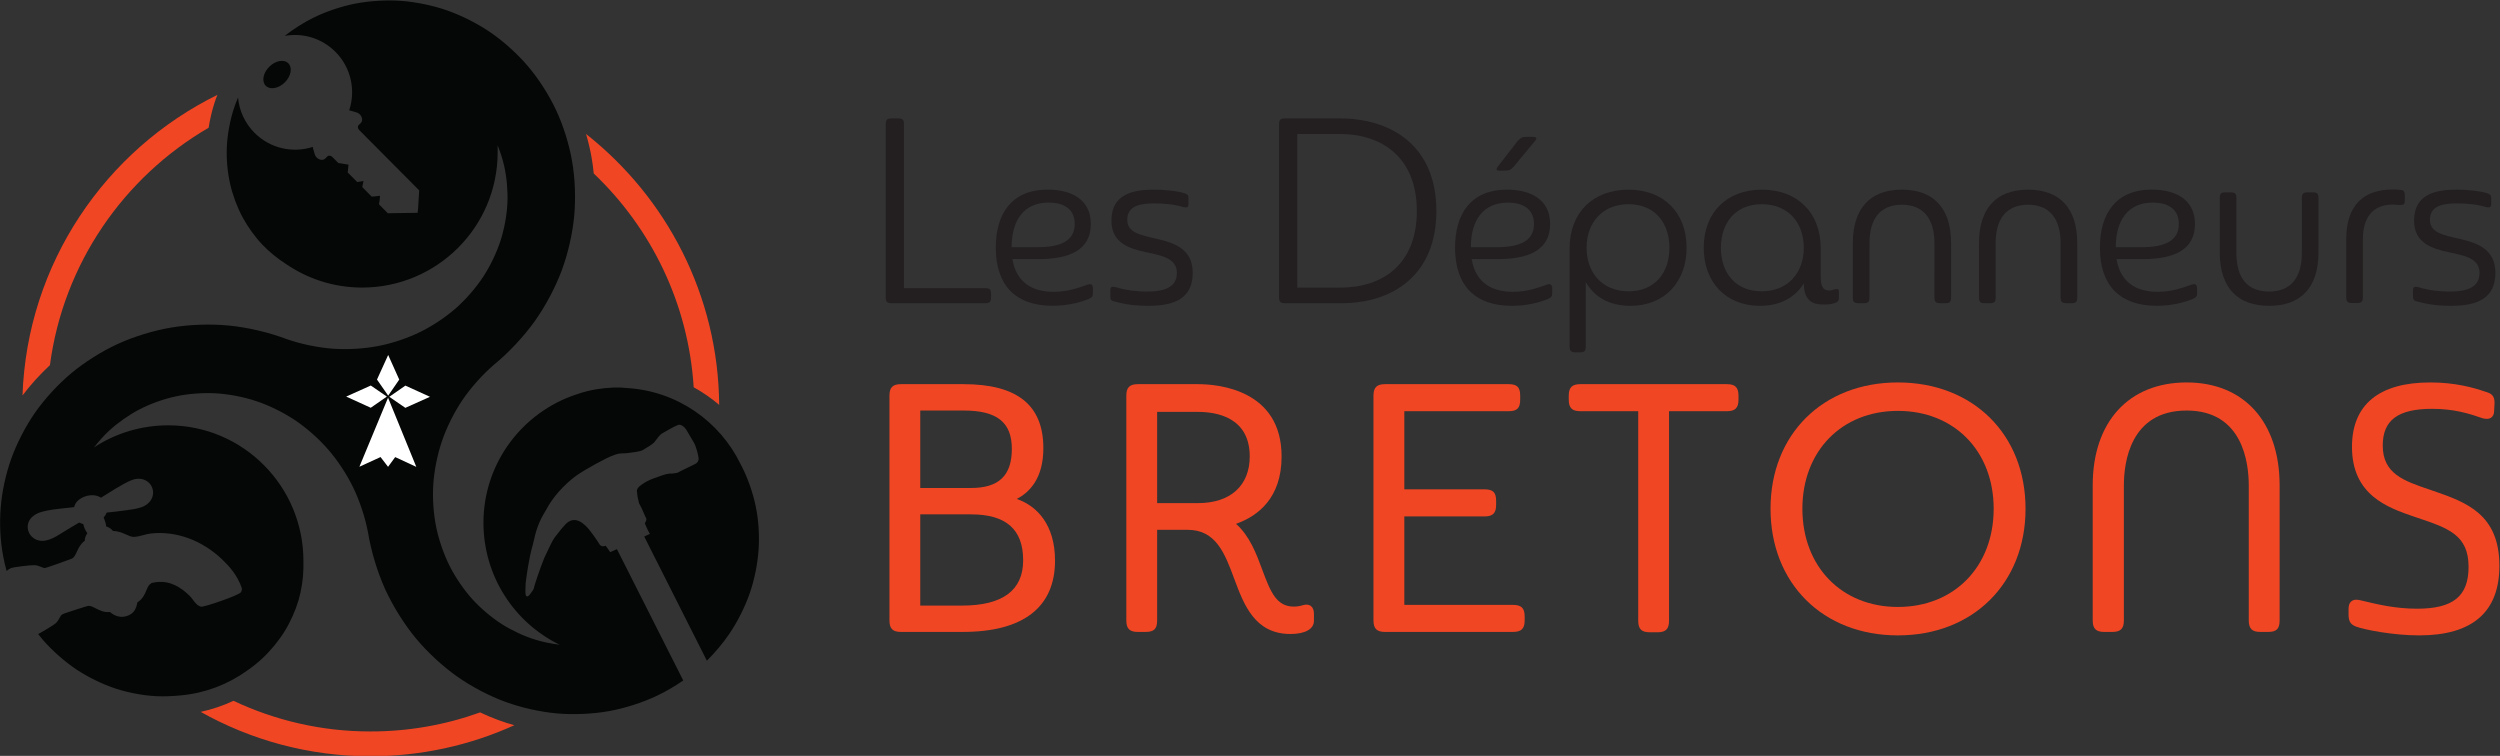 <?xml version="1.0" encoding="UTF-8"?>
<!-- Created with Inkscape (http://www.inkscape.org/) -->
<svg width="759.41" height="229.61" version="1.1" viewBox="0 0 759.41 229.61" xml:space="preserve" xmlns="http://www.w3.org/2000/svg"><rect x="0" y="0" width="759.41" height="229.61" fill="#333333" stroke="none"/><g transform="matrix(1.333,0,0,-1.333,-181.69,771.01)"><g transform="translate(201.21,559.63)"><path d="m0 0c1.42 1.412 1.777 3.358 0.798 4.342-0.978 0.985-2.923 0.636-4.343-0.777-1.42-1.412-1.781-3.355-0.802-4.339 0.979-0.985 2.927-0.638 4.347 0.774" fill="#050606"/></g><path d="m308.5 463.1c-0.61 2.94-1.75 6.24-3.11 8.92-0.1 0.17-0.18 0.35-0.28 0.52-4.72 9.83-14.51 16.77-25.98 17.44-0.42 0-0.83 0.1-1.23 0.1-2.46 0.1-5.31-0.21-7.71-0.8-0.8-0.19-1.63-0.44-2.46-0.73-12.31-4.02-21.23-15.58-21.26-29.23-0-12.23 7.05-22.82 17.36-27.84-1.88 0.23-3.81 0.62-5.51 1.15-2.56 0.78-5.38 2.1-7.65 3.54-2.35 1.5-4.82 3.59-6.7 5.66-1.94 2.14-3.84 4.91-5.15 7.5-1.36 2.68-2.5 5.97-3.11 8.91-0.63 3.05-0.87 6.65-0.67 9.76 0.21 3.21 0.94 6.87 1.99 9.92 1.07 3.14 2.8 6.59 4.67 9.35 1.93 2.84 4.58 5.8 7.19 8.04 3.32 2.72 6.73 6.35 9.23 9.84 2.44 3.41 4.72 7.69 6.19 11.62 1.42 3.82 2.48 8.43 2.85 12.49 0.36 3.96 0.19 8.56-0.5 12.47-0.66 3.81-2 8.09-3.64 11.59-1.59 3.4-3.93 7.07-6.36 9.94-2.36 2.78-5.49 5.63-8.5 7.7-2.91 2.01-6.57 3.87-9.91 5.05-3.24 1.14-7.14 1.95-10.56 2.2-3.32 0.24-7.17 0-10.44-0.63-3.16-0.62-6.69-1.81-9.58-3.24-2.18-1.07-4.48-2.54-6.49-4.11 4.07 0.73 8.43-0.49 11.56-3.64 3.6-3.61 4.64-8.8 3.14-13.32l1.66-0.48c1.11-0.32 1.68-1.71 0.99-2.41l-0.5-0.49c-0.27-0.27-0.22-0.77 0.13-1.12l13.67-13.75-0.25-4.12-0.1-0.89v-0.1l-6.8-0.1-1.99 2.01c0 0.24 0 0.48 0.1 0.71 0.1 0.68 0.1 1.26 0.1 1.26s-0.8-0.1-1.57-0.18h-0.32l-2.14 2.16 0.28 1.38-1.43-0.23-2.17 2.18 0.18 1.78-2.31 0.37-1.38 1.38c-0.34 0.34-0.84 0.4-1.12 0.13l-0.49-0.49c-0.7-0.69-2.09-0.11-2.4 1l-0.42 1.47v0.19c-4.53-1.47-9.71-0.4-13.3 3.21-2.24 2.25-3.49 5.11-3.75 8.04-0.38-0.9-0.73-1.81-1.01-2.69-0.85-2.65-1.43-5.84-1.55-8.63-0.12-2.68 0.16-5.78 0.76-8.39 0.57-2.52 1.61-5.32 2.84-7.59 1.17-2.17 2.84-4.49 4.55-6.28 1.46-1.53 3.32-3.06 5.15-4.23 4.96-3.45 10.99-5.49 17.5-5.5 17.03-0 30.87 13.72 30.92 30.75v1.66c0.61-1.53 1.13-3.13 1.47-4.63 0.6-2.61 0.87-5.71 0.76-8.39-0.12-2.79-0.7-5.98-1.55-8.63-0.89-2.76-2.34-5.79-3.92-8.22-1.65-2.52-3.93-5.15-6.17-7.15-2.33-2.06-5.33-4.07-8.12-5.45-2.88-1.43-6.42-2.62-9.58-3.24-3.26-0.64-7.11-0.87-10.43-0.63-3.43 0.25-7.33 1.06-10.57 2.2-4.01 1.52-8.86 2.66-13.14 3.08-4.16 0.4-9.02 0.24-13.14-0.46-4.03-0.68-8.55-2.06-12.25-3.77-3.61-1.66-7.51-4.12-10.56-6.67-2.96-2.47-5.99-5.77-8.21-8.94-2.15-3.08-4.15-6.95-5.42-10.48-1.24-3.44-2.14-7.57-2.42-11.21-0.29-3.53-0.1-7.63 0.58-11.11 0.2-1.07 0.47-2.19 0.78-3.31 0.31 0.31 0.68 0.56 1.13 0.72 0.54 0.19 4.41 0.67 5.23 0.62 0.56-0 1.07-0.23 1.52-0.41 0.28-0.11 0.68-0.27 0.83-0.25 0.21 0 6.01 2.05 6.21 2.17 0.48 0.28 0.72 0.77 1.08 1.56 0.38 0.8 0.83 1.78 1.8 2.5 0 0.62 0.24 1.21 0.59 1.72-0.41 0.54-0.77 1.29-0.92 2.07-0.34 0.1-0.65 0.2-0.94 0.36-0.47-0.27-0.93-0.55-1.41-0.84-0.55-0.34-1.11-0.68-1.72-1.03-0.26-0.15-0.54-0.33-0.84-0.52-0.82-0.52-1.76-1.12-2.79-1.48-0.31-0.1-0.61-0.18-0.91-0.24-1.41-0.27-2.75 0.25-3.51 1.35-0.69 1-0.74 2.31-0.12 3.32 0.53 0.86 1.51 1.52 2.79 1.88 1.57 0.45 3.51 0.65 5.22 0.83 0.78 0.1 1.53 0.15 2.16 0.25v0.1c0.13 0.37 0.31 0.87 0.81 1.34 0.45 0.42 1.02 0.76 1.64 0.98 1.35 0.47 2.72 0.34 3.65-0.28 0.54 0.33 1.05 0.65 1.55 0.96 1.16 0.73 2.26 1.42 3.63 2.17 0.56 0.3 1.26 0.68 1.95 0.92 0.28 0.1 0.53 0.17 0.78 0.21 1.72 0.3 3.29-0.57 3.8-2.1 0.53-1.55-0.22-3.21-1.81-4.03-0.21-0.12-0.46-0.23-0.74-0.32-1.09-0.38-2.44-0.55-3.52-0.69-0.28-0-0.55-0.1-0.79-0.1-1.08-0.15-2.14-0.27-3.16-0.37-0.15-0-0.29-0-0.43-0.1-0.14-0.39-0.37-0.74-0.65-1.05 0.28-0.72 0.51-1.41 0.58-2.05 0.61-0.18 1.14-0.54 1.55-1.04 1.13 0 2.13-0.42 2.97-0.8 0.62-0.27 1.2-0.54 1.67-0.54 0.76-0 1.52 0.2 2.26 0.4 0.56 0.15 1.13 0.31 1.7 0.37 5.76 0.64 11.7-1.53 16.3-5.94 1.53-1.46 3.41-3.51 4.42-6.42 0.12-0.35 0-0.74-0.18-1.04-0.59-0.75-8.48-3.43-9.08-3.28-0.85 0.22-1.39 0.95-1.91 1.65-0.21 0.28-0.42 0.56-0.61 0.75-2.27 2.26-4.61 3.36-6.97 3.25-0.35-0-1.16-0.1-1.69-0.23-0.1-0-0.12-0-0.16-0.1-0.54-0.27-0.75-0.72-1.1-1.55-0.37-0.91-0.83-2.01-2.09-2.8v-0.1c-0.18-0.83-0.43-1.96-1.57-2.63-0.24-0.14-0.49-0.25-0.74-0.34-1.33-0.47-2.75-0.14-3.91 0.88-1.36-0.13-2.4 0.41-3.25 0.84-0.62 0.32-1.15 0.59-1.68 0.57-0.27 0-4.89-1.54-5.23-1.65-0.34-0.12-0.61-0.24-0.81-0.36-0.17-0.1-0.34-0.42-0.52-0.73-0.22-0.4-0.47-0.84-0.87-1.22-0.42-0.38-2.75-1.8-4.01-2.47 0.38-0.49 0.76-0.96 1.15-1.41 2.12-2.42 4.92-4.89 7.6-6.68 2.59-1.72 5.83-3.31 8.78-4.29 2.85-0.95 6.27-1.61 9.27-1.77 1.83-0.1 3.83-0 5.76 0.18 5.56 0.52 10.7 2.52 15 5.6 1.24 0.86 2.43 1.8 3.46 2.76 1.89 1.75 3.8 4.06 5.15 6.25 1.3 2.1 2.47 4.71 3.17 7.08 0.66 2.27 1.08 4.98 1.11 7.35v0.12 1.46c0 17.03-13.72 30.88-30.75 30.92-6.27 0-12.1-1.83-16.97-5.03 1.06 1.37 2.25 2.69 3.43 3.79 1.97 1.82 4.51 3.61 6.89 4.85 2.48 1.29 5.52 2.38 8.25 2.97 2.83 0.62 6.19 0.87 9.08 0.72 3-0.17 6.42-0.82 9.27-1.77 2.96-0.98 6.19-2.57 8.79-4.3 2.68-1.78 5.48-4.25 7.59-6.68 2.19-2.5 4.31-5.72 5.76-8.72 1.5-3.09 2.74-6.87 3.38-10.25 0.69-4.24 2.13-9 3.9-12.92 1.74-3.81 4.3-7.93 6.97-11.16 2.6-3.14 6.06-6.36 9.4-8.72 3.24-2.29 7.31-4.44 11.04-5.8 3.63-1.33 8-2.31 11.85-2.64 3.75-0.32 8.1-0.13 11.8 0.54 3.59 0.65 7.62 1.94 10.91 3.51 1.97 0.93 4.04 2.14 5.96 3.47l-15.11 29.93-1.53-0.7c-0.41 0.62-0.79 1.18-1.06 1.48 0 0-0.73-0.43-1.31 0.21-0.43 0.73-2.04 3.13-3.02 4.12-0.99 1-2.44 2.11-4.04 1.16-1.02-0.6-2.4-2.6-3.31-3.73-0.62-0.95-1.2-2.29-2.26-4.49-1.04-2.58-2.17-6.01-2.34-6.7-0-0.61-0.89-1.51-1.09-1.83-0.35-0.4-0.73-0.43-0.84 0.1s0 1.98 0 2.59c0.1 0.84 0.67 5.52 1.65 8.85 0.75 3.4 1.31 5.11 3.02 7.89 1.47 2.84 4.08 5.76 6.97 7.86 1.95 1.36 7 4.15 8.34 4.55 1.4 0.63 2.33 0.39 3.23 0.52 0.9 0.15 2.79 0.28 3.52 0.71s2.04 1.21 2.54 1.7c0.35 0.4 0.97 1.36 1.61 1.94 0.59 0.34 2.92 1.72 3.73 2.01 0.74 0.43 1.72-0.56 1.98-1 0.43-0.73 1.12-1.9 1.72-2.92 0.61-1.02 1.06-3.11 1.09-3.5 0.11-0.52-0.16-1.07-0.6-1.33-0.58-0.34-3.52-1.69-4.1-2.04-0.3-0.17-0.91-0.14-1.43-0.25-0.47 0.12-1.66-0.19-2.62-0.56s-2.16-0.69-3.18-1.29c-1.02-0.61-2.04-1.21-2.13-2.05 0.1-1.14 0.19-1.66 0.5-2.85 0.78-1.32 1.26-2.8 1.61-3.39 0.26-0.43-0.3-1.16-0.3-1.16s0.5-1.31 1.16-2.43l-1.29-0.6 14.28-28.3c1.9 1.89 3.71 4.05 5.13 6.14 1.87 2.75 3.6 6.2 4.68 9.35 1.04 3.04 1.78 6.7 1.98 9.92 0.2 3.1-0 6.7-0.66 9.75" fill="#050606"/><g fill="#fff"><path d="m224.73 487.78-6.53-15.74 4.82 2.21 1.71-2.23 1.63 2.22 4.81-2.23z"/><path d="m224.76 497.51-2.55-5.6 2.55-3.67 2.52 3.66z"/><path d="m215.19 488.03 5.6-2.55 3.67 2.55-3.66 2.52z"/><path d="m234.28 487.98-5.61-2.52-3.66 2.52 3.67 2.55z"/></g><g fill="#f14624"><path d="m147.68 495.19c3.05 23.11 16.84 42.87 36.16 54.1 0.31 1.92 0.75 3.83 1.31 5.58 0.19 0.61 0.43 1.25 0.69 1.91-25.52-12.56-43.35-38.41-44.41-68.49 1.82 2.42 4 4.81 6.25 6.9"/><path d="m245.71 416.06c-7.85-2.83-16.31-4.37-25.13-4.34-11.1 0-21.63 2.54-31.07 6.98-2.39-1.11-4.89-1.96-7.48-2.52 11.41-6.4 24.55-10.08 38.53-10.12 11.75-0 22.9 2.52 32.95 7.08-1.25 0.35-2.48 0.74-3.64 1.17-1.37 0.49-2.77 1.09-4.16 1.75"/><path d="m271.6 538.87c13.07-12.44 21.58-29.6 22.78-48.72 2.07-1.14 4.01-2.48 5.81-4.01-0.2 25-12.03 47.29-30.34 61.73 0.53-1.82 0.97-3.64 1.27-5.4 0.21-1.15 0.36-2.37 0.48-3.6"/></g><g fill="#231f20"><path d="m342.29 512.74h18.47c1.08 0 1.38-0.24 1.38-1.38v-0.67c0-1.08-0.3-1.38-1.38-1.38h-21.24c-1.08 0-1.38 0.3-1.38 1.38v39.35c0 1.08 0.3 1.38 1.38 1.38h1.39c1.14 0 1.38-0.3 1.38-1.38z"/><path d="m366.83 522.07h5.89c5.18 0 8.49 1.38 8.49 5.29 0 3.67-2.83 4.88-5.96 4.88-5.53 0-8.42-3.91-8.42-10.17zm0.18-2.71c0.9-5.47 4.69-7.46 9.38-7.46 3.25 0 5.84 0.97 7.71 1.63 0.72 0.24 1.26 0.18 1.26-0.91v-0.9c0-0.78-0.12-1.08-0.96-1.44-2.05-0.84-4.88-1.56-8.25-1.56-8.24 0-12.93 4.51-12.93 13.23 0 7.52 3.43 13.24 11.85 13.24 5.18 0 9.81-2.11 9.81-7.83 0-5.95-4.88-8-11.91-8z"/><path d="m398.05 508.71c-2.59 0-4.75 0.18-7.64 0.96-0.84 0.18-1.08 0.42-1.08 1.15v1.32c0 0.9 0.24 1.02 1.14 0.84 2.65-0.78 4.99-1.02 7.28-1.02 4.09 0 6.74 1.08 6.74 4.27 0 3.37-3.61 3.97-6.98 4.69-3.97 0.84-7.94 2.17-7.94 7.22 0 6.08 5.05 7.04 9.68 7.04 2.35 0 5.06-0.24 6.86-0.78 0.78-0.24 1.02-0.48 1.02-1.03v-1.38c0-0.84-0.3-0.96-1.14-0.78-2.17 0.66-4.63 0.84-6.68 0.84-2.94 0-6.13-0.42-6.13-3.73 0-2.95 3-3.49 6.67-4.33 3.97-0.9 8.25-2.29 8.25-7.76 0-5.78-4.1-7.52-10.05-7.52"/><path d="m431.92 512.86h9.87c9.5 0 17.38 5.23 17.38 17.45 0 12.39-8.12 17.56-17.56 17.56h-9.69zm-4.15 37.18c0 1.08 0.3 1.38 1.38 1.38h12.46c11.49 0 22.01-6.02 22.01-21.11 0-14.56-9.92-21-21.59-21h-12.88c-1.08 0-1.38 0.3-1.38 1.38z"/><path d="m482.08 546.19c0.72 0.78 1.02 1.02 2.1 1.02h1.45c0.84 0 1.14-0.24 0.24-1.2l-4.63-5.59c-0.72-0.79-1.09-0.91-2.35-0.91h-0.66c-1.02 0-1.14 0.24-0.48 1.09zm-10.59-24.12h5.9c5.17 0 8.48 1.38 8.48 5.29 0 3.67-2.83 4.87-5.96 4.87-5.53 0-8.42-3.91-8.42-10.1v-0.1zm0.18-2.71c0.9-5.48 4.69-7.46 9.39-7.46 3.25 0 5.83 0.96 7.7 1.62 0.72 0.25 1.26 0.19 1.26-0.9v-0.9c0-0.78-0.12-1.08-0.96-1.44-2.05-0.85-4.88-1.57-8.24-1.57-8.25 0-12.94 4.51-12.94 13.24 0 7.52 3.43 13.23 11.85 13.23 5.18 0 9.81-2.1 9.81-7.82 0-5.95-4.87-8-11.91-8z"/><path d="m507.41 512.02c6.02 0 9.32 4.21 9.32 9.93 0 5.71-3.36 9.92-9.32 9.92s-9.56-4.21-9.56-9.92c0-5.72 3.6-9.93 9.56-9.93m-13.42 9.81c0 8.12 5.3 13.35 13.42 13.35 8 0 13.23-5.23 13.23-13.23 0-7.7-4.93-13.24-12.81-13.24-4.81 0-8.24 2.05-10.17 5.42v-14.62c0-1.15-0.24-1.39-1.38-1.39h-0.9c-1.08 0-1.39 0.24-1.39 1.39z"/><path d="m537.78 531.87c-5.96 0-9.32-4.21-9.32-9.93 0-5.71 3.3-9.92 9.32-9.92 5.96 0 9.57 4.21 9.57 9.92 0 5.72-3.55 9.93-9.57 9.93m13.42-16.3c0-2.23 0.36-3.37 1.98-3.37 0.42 0 0.84 0.12 1.08 0.24 0.85 0.18 1.09 0.18 1.09-0.6v-1.39c0-0.54-0.3-0.9-0.91-1.08-0.84-0.3-1.38-0.36-2.76-0.36-2.59 0-4.28 1.14-4.33 4.81-1.99-3.19-5.36-5.11-9.99-5.11-7.88 0-12.81 5.53-12.81 13.23 0 8.01 5.23 13.24 13.23 13.24 8.12 0 13.42-5.23 13.42-13.36z"/><path d="m577.12 523.03c0 5.53-2.52 8.72-7.4 8.72-4.93 0-7.4-3.19-7.4-8.72v-12.33c0-1.09-0.24-1.39-1.38-1.39h-1.03c-1.14 0-1.38 0.3-1.38 1.39v12.33c0 7.58 3.67 12.15 11.19 12.15s11.19-4.57 11.19-12.15v-12.33c0-1.09-0.24-1.39-1.38-1.39h-1.03c-1.08 0-1.38 0.3-1.38 1.39z"/><path d="m605.87 523.03c0 5.53-2.52 8.72-7.4 8.72-4.93 0-7.4-3.19-7.4-8.72v-12.33c0-1.09-0.24-1.39-1.38-1.39h-1.03c-1.14 0-1.38 0.3-1.38 1.39v12.33c0 7.58 3.67 12.15 11.19 12.15s11.19-4.57 11.19-12.15v-12.33c0-1.09-0.24-1.39-1.38-1.39h-1.03c-1.08 0-1.38 0.3-1.38 1.39z"/><path d="m618.44 522.07h5.9c5.17 0 8.48 1.38 8.48 5.29 0 3.67-2.83 4.88-5.96 4.88-5.53 0-8.42-3.91-8.42-10.17zm0.18-2.71c0.9-5.47 4.69-7.46 9.38-7.46 3.25 0 5.84 0.97 7.71 1.63 0.72 0.24 1.26 0.18 1.26-0.91v-0.9c0-0.78-0.12-1.08-0.96-1.44-2.05-0.84-4.88-1.56-8.24-1.56-8.25 0-12.94 4.51-12.94 13.23 0 7.52 3.43 13.24 11.85 13.24 5.18 0 9.81-2.11 9.81-7.83 0-5.95-4.87-8-11.91-8z"/><path d="m660.85 533.19c0 1.08 0.3 1.39 1.38 1.39h1.03c1.08 0 1.38-0.31 1.38-1.39v-12.27c0-8.36-4.33-12.21-11.25-12.21s-11.25 3.85-11.25 12.21v12.27c0 1.08 0.24 1.39 1.38 1.39h1.03c1.14 0 1.38-0.31 1.38-1.39v-12.39c0-5.72 2.47-8.84 7.46-8.84 4.93 0 7.46 3.12 7.46 8.84z"/><path d="m684.31 533.92v-1.26c0-0.73-0.24-0.97-1.02-0.97-0.48 0-1.21 0.1-1.69 0.1-4.39 0-6.85-2.7-6.85-7.94v-13.11c0-1.08-0.25-1.39-1.39-1.39h-1.02c-1.08 0-1.38 0.31-1.38 1.33v13.17c0 7.82 3.97 11.37 10.64 11.37 0.48 0 1.15 0 1.69-0.1 0.72 0 1.02-0.36 1.02-1.2"/><path d="m694.9 508.71c-2.59 0-4.75 0.18-7.64 0.96-0.84 0.18-1.08 0.42-1.08 1.15v1.32c0 0.9 0.24 1.02 1.14 0.84 2.65-0.78 4.99-1.02 7.28-1.02 4.09 0 6.74 1.08 6.74 4.27 0 3.37-3.61 3.97-6.98 4.69-3.97 0.84-7.94 2.17-7.94 7.22 0 6.08 5.05 7.04 9.68 7.04 2.35 0 5.06-0.24 6.86-0.78 0.78-0.24 1.03-0.48 1.03-1.03v-1.38c0-0.84-0.31-0.96-1.15-0.78-2.17 0.66-4.63 0.84-6.68 0.84-2.94 0-6.13-0.42-6.13-3.73 0-2.95 3.01-3.49 6.68-4.33 3.96-0.9 8.24-2.29 8.24-7.76 0-5.78-4.09-7.52-10.05-7.52"/></g><g fill="#f14624"><path d="m346.01 467.2v17.65h9.92c7.57 0 10.95-2.69 10.95-8.74 0-6.08-2.96-8.91-9.3-8.91zm23.45-16.48c0-6.84-4.68-10.32-13.92-10.32h-9.53v20.79h11.57c7.99 0 11.88-3.42 11.88-10.47m-1.47 13.98c2.93 1.5 6.07 4.71 6.07 11.56 0 9.83-5.95 14.6-18.2 14.6h-14.26c-1.86 0-2.61-0.76-2.61-2.61v-51.24c0-1.86 0.75-2.61 2.61-2.61h14.1c13.75 0 21.02 5.61 21.02 16.24 0 8.22-4.14 12.5-8.73 14.06"/><path d="m399.99 484.54h9.3c4.41 0 11.8-1.32 11.8-10.16 0-6.65-4.41-10.63-11.8-10.63h-9.3zm33.35-44.01c-0.73-0.22-1.36-0.36-2.19-0.36-3.91 0-5.28 3.19-7.2 8.39-1.34 3.62-2.84 7.67-5.98 10.47 5.04 1.79 10.38 5.92 10.38 15.35 0 15.29-14.59 16.48-19.06 16.48h-13.71c-1.86 0-2.61-0.76-2.61-2.61v-51.24c0-1.86 0.75-2.61 2.61-2.61h1.8c1.9 0 2.61 0.71 2.61 2.61v20.66h6.95c6.48 0 8.48-5.41 10.61-11.13 2.19-5.91 4.68-12.61 12.81-12.61 3.36 0 5.36 1.12 5.36 3v1.65c0 0.79-0.24 1.37-0.7 1.73-0.3 0.22-0.83 0.45-1.68 0.22"/><path d="m481.05 440.56h-24.73v20.16h18.31c1.85 0 2.61 0.76 2.61 2.61v0.94c0 1.91-0.71 2.62-2.61 2.62h-18.31v17.81h23.79c1.9 0 2.61 0.71 2.61 2.61v0.94c0 1.9-0.71 2.61-2.61 2.61h-28.21c-1.85 0-2.61-0.76-2.61-2.61v-51.24c0-1.86 0.76-2.61 2.61-2.61h29.15c1.94 0 2.69 0.73 2.69 2.61v0.94c0 1.88-0.75 2.61-2.69 2.61"/><path d="m529.86 490.86h-33.45c-1.86 0-2.62-0.76-2.62-2.61v-0.94c0-1.86 0.76-2.61 2.62-2.61h13.21v-47.77c0-1.86 0.76-2.61 2.61-2.61h1.8c1.86 0 2.61 0.75 2.61 2.61v47.77h13.22c1.85 0 2.61 0.75 2.61 2.61v0.94c0 1.85-0.76 2.61-2.61 2.61"/><path d="m590.62 462.47c0-13.18-8.98-22.38-21.83-22.38-12.81 0-21.76 9.2-21.76 22.38 0 13.13 8.95 22.3 21.76 22.3 12.85 0 21.83-9.17 21.83-22.3m-21.83 28.78c-17.09 0-29.02-11.83-29.02-28.78 0-16.99 11.93-28.86 29.02-28.86 17.12 0 29.09 11.87 29.09 28.86 0 16.95-11.97 28.78-29.09 28.78"/><path d="m634.6 491.25c-13.21 0-21.41-8.99-21.41-23.45v-30.79c0-1.86 0.75-2.61 2.61-2.61h1.88c1.85 0 2.61 0.75 2.61 2.61v30.79c0 5.13 1.39 17.05 14.31 17.05 12.78 0 14.15-11.92 14.15-17.05v-30.79c0-1.86 0.76-2.61 2.62-2.61h1.8c1.9 0 2.61 0.7 2.61 2.61v30.79c0 14.46-8.12 23.45-21.18 23.45"/><path d="m690.85 466.52-0.74 0.26c-6.05 2.04-10.83 3.65-10.83 10.1 0 5.78 3.47 8.36 11.25 8.36 4.96 0 8.39-1.06 11.58-2.17 0.6-0.14 1.37-0.24 1.95 0.22 0.4 0.32 0.6 0.82 0.6 1.47l0.1 1.84c0 1.67-0.72 2.16-2.19 2.57-2.61 0.89-6.74 2.08-12.48 2.08-11.66 0-17.82-5.08-17.82-14.68 0-11.02 8.15-13.83 14.11-15.89l0.78-0.26c7.03-2.36 11.68-3.92 11.68-11.19 0-6.69-3.51-9.54-11.73-9.54-4.9 0-8.91 0.96-12.45 1.81l-0.54 0.13c-0.66 0.14-1.4 0.22-1.97-0.24-0.59-0.47-0.66-1.25-0.66-1.8v-1.26c0-1.7 0.62-2.28 1.7-2.71 1.84-0.7 8.41-2.01 14.39-2.01 12.13 0 18.28 5.33 18.28 15.85 0 11.83-7.62 14.49-14.99 17.06"/></g></g></svg>
